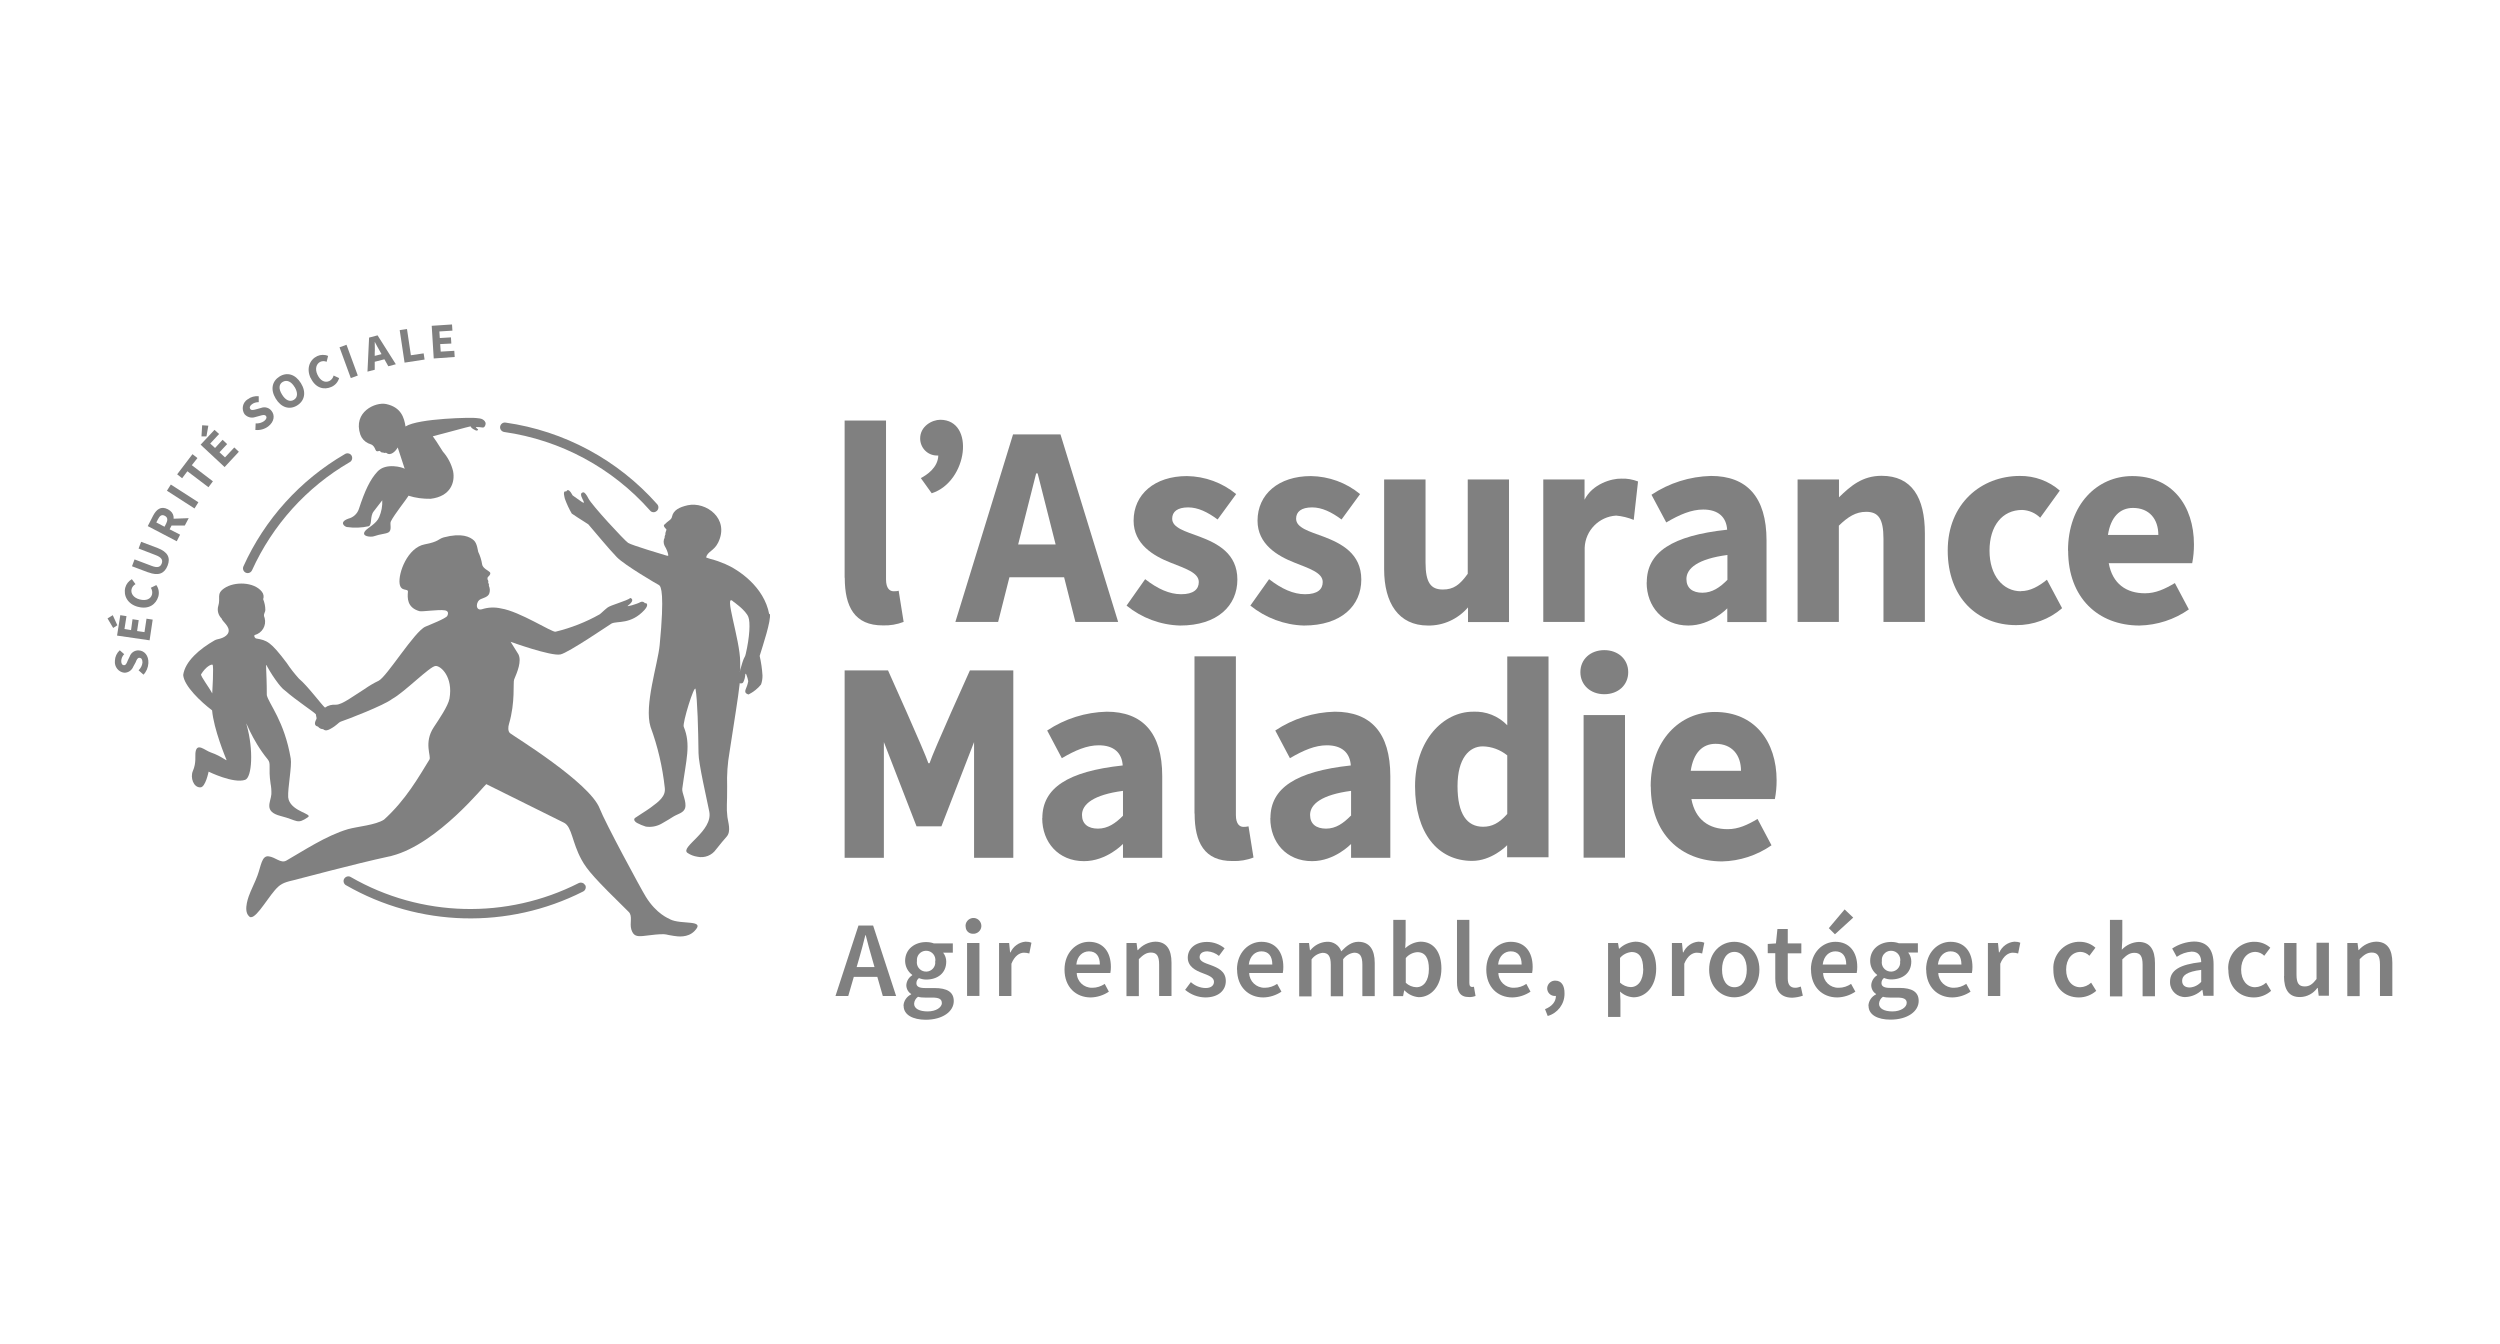 <?xml version="1.0" encoding="UTF-8"?>
<svg xmlns="http://www.w3.org/2000/svg" id="Calque_1" width="186" height="100" viewBox="0 0 186 100">
  <defs>
    <style>.cls-1,.cls-2{fill:gray;}.cls-2{fill-rule:evenodd;}</style>
  </defs>
  <g id="Logo">
    <path id="path8" class="cls-1" d="m88.87,60.52v-11.69h3.08v11.81c0,.68.29.88.56.88.13,0,.25-.01.38-.04l.37,2.32c-.49.19-1.02.28-1.55.26-2.11.02-2.83-1.39-2.83-3.53Z"></path>
    <path id="path10" class="cls-1" d="m69.16,56.78c.27-.86,3-6.9,3-6.9h3.23v13.94h-2.92v-8.61l-2.43,6.27h-1.85l-2.43-6.27v8.61h-2.92v-13.94h3.23s2.72,6.04,3,6.9h.09Z"></path>
    <path id="path12" class="cls-1" d="m94.52,60.87c0-2.23,1.88-3.48,5.98-3.92-.06-.93-.65-1.5-1.78-1.5-.88,0-1.74.37-2.75.96l-1.09-2.06c1.32-.88,2.85-1.36,4.43-1.4,2.66,0,4.13,1.55,4.13,4.8v6.07h-2.92v-1.03s-1.21,1.28-2.9,1.28c-1.92,0-3.11-1.41-3.11-3.2h0Zm6-.18v-1.85c-2.19.29-3.05.99-3.05,1.79,0,.68.46,1.02,1.19,1.02s1.29-.4,1.84-.96h.01Z"></path>
    <path id="path14" class="cls-1" d="m77.55,60.87c0-2.23,1.87-3.48,5.98-3.92-.06-.93-.65-1.5-1.78-1.5-.88,0-1.75.37-2.75.96l-1.09-2.06c1.32-.88,2.85-1.36,4.43-1.4,2.65,0,4.13,1.55,4.13,4.8v6.07h-2.92v-1.03s-1.21,1.28-2.9,1.28c-1.91,0-3.11-1.41-3.11-3.2h0Zm6-.18v-1.85c-2.19.29-3.05.99-3.05,1.79,0,.68.46,1.02,1.19,1.02s1.31-.4,1.86-.96h0Z"></path>
    <path id="path16" class="cls-1" d="m112.14,48.84v5.12c-.66-.69-1.59-1.06-2.55-1.01-2.19,0-4.31,2.1-4.31,5.55s1.67,5.55,4.25,5.55c1.41,0,2.51-1.06,2.6-1.17v.9h3.08v-14.94h-3.08Zm-1.8,12.67c-1.19,0-1.9-.94-1.9-3.02s.88-2.96,1.87-2.96c.67.01,1.31.25,1.83.67v4.36c-.62.7-1.15.95-1.8.95Z"></path>
    <path id="path18" class="cls-1" d="m117.58,50.01c0-.96.75-1.64,1.78-1.64s1.78.68,1.78,1.64-.75,1.64-1.78,1.64-1.78-.69-1.78-1.64Zm.24,3.19h3.08v10.61h-3.08v-10.61Z"></path>
    <path id="path20" class="cls-1" d="m122.81,58.52c0-3.44,2.17-5.55,4.78-5.55,2.96,0,4.59,2.2,4.59,5.09,0,.47-.04.93-.13,1.39h-6.21c.29,1.54,1.31,2.24,2.7,2.24.79,0,1.46-.31,2.22-.76l1.04,1.96c-1.08.75-2.36,1.17-3.68,1.2-3.07-.01-5.3-2.06-5.3-5.57Zm6.72-1.17c0-1.17-.66-2.01-1.89-2.01-.97,0-1.65.66-1.85,2.01h3.74Z"></path>
    <path id="path22" class="cls-1" d="m62.84,42.98v-11.69h3.08v11.82c0,.68.29.88.56.88.13,0,.25,0,.38-.04l.37,2.32c-.49.19-1.02.28-1.54.26-2.11.01-2.84-1.39-2.84-3.54h0Z"></path>
    <path id="path24" class="cls-1" d="m79.17,42.95l.84,3.32h3.18l-4.29-13.95h-3.53l-4.29,13.95h3.18l.84-3.32h4.05Zm-3.42-2.44l1.34-5.29h.11l1.34,5.29h-2.8Z"></path>
    <path id="path26" class="cls-1" d="m83.82,45.05l1.38-1.96c.94.73,1.81,1.12,2.68,1.12.91,0,1.31-.36,1.31-.91,0-.7-1.03-1.01-2.1-1.44-1.27-.5-2.75-1.37-2.75-3.12,0-1.97,1.57-3.32,3.97-3.32,1.34.02,2.63.49,3.66,1.34l-1.38,1.89c-.74-.55-1.46-.9-2.19-.9-.8,0-1.19.32-1.19.84,0,.68.97.94,2.05,1.34,1.32.5,2.8,1.25,2.8,3.19s-1.48,3.42-4.26,3.42c-1.45-.04-2.85-.56-3.98-1.48h0Z"></path>
    <path id="path28" class="cls-1" d="m93.03,45.05l1.39-1.96c.94.73,1.81,1.12,2.68,1.12.92,0,1.31-.36,1.31-.91,0-.7-1.03-1.01-2.1-1.44-1.27-.5-2.75-1.37-2.75-3.12,0-1.97,1.57-3.32,3.97-3.32,1.34.02,2.63.49,3.66,1.34l-1.38,1.89c-.74-.55-1.46-.9-2.19-.9-.8,0-1.19.32-1.19.84,0,.68.97.94,2.05,1.34,1.31.5,2.8,1.25,2.8,3.19s-1.48,3.42-4.27,3.42c-1.45-.04-2.85-.57-3.98-1.48h0Z"></path>
    <path id="path30" class="cls-1" d="m114.81,35.67h3.08v1.51c.58-1.17,2.01-1.59,2.74-1.57.42-.02.84.06,1.24.21l-.32,2.86c-.42-.17-.86-.28-1.31-.32-1.28.08-2.29,1.11-2.34,2.39v5.52h-3.08v-10.6Z"></path>
    <path id="path32" class="cls-1" d="m133.74,35.67h3.08v1.33h0c.88-.86,1.75-1.6,3.17-1.6,2.26,0,3.22,1.63,3.22,4.28v6.59h-3.08v-6.18c0-1.53-.4-2.01-1.29-2.01-.77,0-1.35.37-2.03,1.03v7.16h-3.07v-10.6Z"></path>
    <path id="path34" class="cls-1" d="m153.86,40.97c0-3.44,2.17-5.55,4.78-5.55,2.96,0,4.59,2.2,4.59,5.09,0,.47-.04.93-.13,1.39h-6.21c.28,1.54,1.31,2.24,2.7,2.24.79,0,1.46-.31,2.22-.76l1.04,1.96c-1.08.76-2.36,1.17-3.68,1.2-3.07-.01-5.3-2.06-5.3-5.57Zm6.72-1.17c0-1.17-.66-2.01-1.89-2.01-.97,0-1.65.67-1.86,2.01h3.75Z"></path>
    <path id="path36" class="cls-1" d="m122.52,43.33c0-2.24,1.87-3.48,5.98-3.92-.06-.93-.65-1.5-1.78-1.5-.88,0-1.75.37-2.75.96l-1.1-2.06c1.32-.88,2.85-1.36,4.43-1.4,2.65,0,4.13,1.55,4.13,4.8v6.07h-2.92v-1.02s-1.21,1.28-2.9,1.28c-1.89,0-3.1-1.41-3.1-3.2Zm6-.19v-1.85c-2.19.29-3.05.99-3.05,1.79,0,.68.46,1.02,1.19,1.02s1.31-.4,1.86-.96Z"></path>
    <path id="path38" class="cls-1" d="m69.97,31.23c-.64,0-1.51.49-1.51,1.39,0,.69.54,1.26,1.23,1.27,0,0,.02,0,.03,0,.03,0,.06,0,.09,0-.03.92-.88,1.46-1.3,1.68l.81,1.13c2.69-.87,3.24-5.45.64-5.47Z"></path>
    <path id="path40" class="cls-1" d="m109.2,35.67v7.02c-.6.84-1.07,1.17-1.85,1.17-.88,0-1.29-.48-1.29-2.01v-6.18h-3.08v6.68c0,2.51,1.07,4.19,3.26,4.19,1.14.02,2.23-.48,2.98-1.35v1.09h3.05v-10.61h-3.08Z"></path>
    <path id="path42" class="cls-1" d="m150.36,43.99c-1.34,0-2.34-1.17-2.34-3.02s.95-3.03,2.43-3.03c.51.02.99.23,1.34.58l1.46-2.02c-.82-.72-1.88-1.1-2.97-1.09-2.87,0-5.37,2.05-5.37,5.55s2.2,5.55,5.09,5.55c1.26.01,2.48-.44,3.42-1.26l-1.13-2.12c-.62.5-1.24.85-1.94.85Z"></path>
    <path id="path44" class="cls-1" d="m63.87,68.86h1.09l1.71,5.24h-.99l-.8-2.79c-.17-.56-.32-1.15-.47-1.73h-.03c-.15.58-.29,1.17-.46,1.73l-.81,2.79h-.95l1.71-5.24Zm-.7,3.09h2.47v.73h-2.47v-.73Z"></path>
    <path id="path46" class="cls-1" d="m67.22,74.82c.02-.36.24-.68.57-.84v-.03c-.23-.14-.36-.39-.36-.66.02-.3.18-.57.44-.73v-.03c-.33-.24-.52-.62-.53-1.03,0-.9.73-1.41,1.56-1.41.2,0,.4.03.58.1h1.41v.69h-.72c.15.19.23.42.23.66,0,.88-.66,1.34-1.5,1.34-.18,0-.36-.04-.53-.11-.12.09-.19.23-.19.38,0,.22.16.36.64.36h.7c.94,0,1.44.29,1.44.97,0,.77-.82,1.39-2.1,1.39-.93-.01-1.63-.35-1.63-1.04h0Zm2.85-.21c0-.29-.24-.39-.7-.39h-.54c-.18,0-.36-.01-.53-.06-.17.12-.28.31-.29.52,0,.36.39.57,1.01.57s1.06-.3,1.06-.64Zm-.48-3.11c.04-.38-.23-.72-.61-.76s-.72.23-.76.61c0,.05,0,.1,0,.15-.06.38.21.73.58.78.38.06.73-.21.78-.58,0-.07,0-.13,0-.2Z"></path>
    <path id="path48" class="cls-1" d="m71.84,68.95c-.04-.32.2-.61.52-.65.32-.04.61.2.65.52.04.32-.2.61-.52.65-.02,0-.04,0-.06,0-.29.03-.55-.18-.58-.46,0-.02,0-.04,0-.06Zm.11,1.21h.92v3.94h-.92v-3.94Z"></path>
    <path id="path50" class="cls-1" d="m74.32,70.16h.76l.07.7h.03c.2-.45.63-.76,1.12-.8.15,0,.3.02.44.08l-.16.8c-.13-.04-.27-.06-.4-.06-.31,0-.69.22-.93.82v2.4h-.92v-3.94Z"></path>
    <path id="path52" class="cls-1" d="m79.2,72.14c0-1.28.88-2.07,1.82-2.07,1.07,0,1.63.77,1.63,1.87,0,.15-.01.3-.04.45h-2.5c.01.62.52,1.11,1.14,1.1,0,0,.02,0,.03,0,.33,0,.65-.11.91-.29l.31.58c-.4.27-.87.42-1.35.43-1.1,0-1.95-.77-1.95-2.07h0Zm2.63-.38c0-.61-.27-.98-.81-.98-.46,0-.88.34-.94.98h1.75Z"></path>
    <path id="path54" class="cls-1" d="m83.8,70.16h.76l.07.53h.03c.33-.38.79-.61,1.29-.63.84,0,1.21.58,1.21,1.57v2.47h-.92v-2.34c0-.65-.19-.89-.61-.89-.34,0-.58.17-.9.49v2.75h-.92v-3.95Z"></path>
    <path id="path56" class="cls-1" d="m88.17,73.65l.43-.58c.3.27.68.43,1.09.44.43,0,.63-.2.63-.47,0-.33-.43-.48-.85-.64-.52-.19-1.1-.49-1.1-1.15s.55-1.17,1.43-1.17c.48,0,.94.17,1.31.47l-.42.57c-.24-.2-.55-.32-.86-.34-.4,0-.58.19-.58.44,0,.31.4.43.82.58.53.2,1.13.45,1.13,1.19,0,.68-.53,1.22-1.53,1.22-.55-.01-1.07-.21-1.49-.56h0Z"></path>
    <path id="path58" class="cls-1" d="m92.03,72.14c0-1.28.88-2.07,1.82-2.07,1.06,0,1.63.77,1.63,1.87,0,.15-.01.3-.04.45h-2.5c.01.62.53,1.11,1.15,1.1,0,0,.01,0,.02,0,.33,0,.64-.11.91-.29l.32.58c-.4.27-.87.42-1.35.43-1.09,0-1.95-.77-1.95-2.07h0Zm2.63-.38c0-.61-.27-.98-.81-.98-.46,0-.86.34-.94.98h1.75Z"></path>
    <path id="path60" class="cls-1" d="m96.63,70.16h.76l.07.54h.03c.3-.37.73-.6,1.21-.63.48-.04.93.25,1.09.71.38-.4.77-.71,1.27-.71.83,0,1.22.58,1.22,1.57v2.47h-.92v-2.34c0-.65-.19-.89-.61-.89-.33.04-.63.22-.82.49v2.75h-.92v-2.34c0-.65-.19-.89-.61-.89-.33.04-.63.22-.82.49v2.75h-.92v-3.96Z"></path>
    <path id="path62" class="cls-1" d="m104.5,73.69h-.03l-.08.42h-.73v-5.67h.92v1.46l-.03.65c.31-.29.71-.47,1.14-.49.99,0,1.55.79,1.55,2,0,1.35-.8,2.13-1.68,2.13-.41-.03-.79-.21-1.07-.51h0Zm1.81-1.6c0-.79-.26-1.25-.86-1.25-.33.02-.65.18-.86.44v1.84c.21.2.49.32.79.33.53,0,.93-.46.93-1.36h0Z"></path>
    <path id="path64" class="cls-1" d="m108.4,73.09v-4.65h.92v4.7c0,.23.1.29.2.29.05,0,.1,0,.14-.02l.12.69c-.16.06-.32.09-.49.08-.65.01-.89-.41-.89-1.1h0Z"></path>
    <path id="path66" class="cls-1" d="m110.58,72.14c0-1.28.88-2.07,1.82-2.07,1.07,0,1.63.77,1.63,1.87,0,.15-.01.3-.04.45h-2.51c.01.62.52,1.11,1.14,1.1,0,0,.02,0,.03,0,.33,0,.65-.11.91-.29l.31.58c-.4.27-.87.42-1.35.43-1.09,0-1.94-.77-1.94-2.07h0Zm2.63-.38c0-.61-.27-.98-.81-.98-.46,0-.88.34-.94.98h1.75Z"></path>
    <path id="path68" class="cls-1" d="m115.73,72.96c-.32-.02-.6.23-.62.55,0,0,0,.01,0,.02,0,.31.24.56.55.57,0,0,.02,0,.03,0h.07c0,.42-.29.78-.81.98l.2.51c.74-.21,1.26-.89,1.25-1.67.01-.61-.24-.96-.68-.96h0Z"></path>
    <path id="path70" class="cls-1" d="m119.62,70.16h.76l.07.42h.03c.32-.31.74-.49,1.19-.52.99,0,1.55.79,1.55,2.01,0,1.35-.81,2.13-1.68,2.13-.38-.02-.74-.17-1.01-.43l.03.65v1.24h-.92v-5.5Zm2.63,1.92c0-.79-.26-1.25-.86-1.25-.33.03-.64.18-.86.44v1.84c.22.2.5.32.79.33.53,0,.94-.46.94-1.36h0Z"></path>
    <path id="path72" class="cls-1" d="m124.38,70.16h.76l.07.7h.03c.2-.45.63-.76,1.12-.8.15,0,.3.02.44.08l-.16.8c-.13-.04-.27-.06-.4-.06-.31,0-.69.22-.93.82v2.4h-.92v-3.94Z"></path>
    <path id="path74" class="cls-1" d="m127.16,72.14c0-1.31.89-2.07,1.87-2.07s1.87.76,1.87,2.07-.89,2.06-1.87,2.06-1.87-.76-1.87-2.06Zm2.8,0c0-.79-.35-1.32-.92-1.32s-.92.53-.92,1.32.34,1.31.92,1.31.92-.52.92-1.31Z"></path>
    <path id="path76" class="cls-1" d="m132.08,72.78v-1.86h-.56v-.69l.61-.04.11-1.07h.77v1.07h1.01v.74h-1.01v1.87c0,.46.18.69.56.69.14,0,.28-.04.41-.09l.15.68c-.26.09-.53.14-.8.15-.91-.01-1.25-.59-1.25-1.44h0Z"></path>
    <path id="path78" class="cls-1" d="m134.73,72.14c0-1.28.88-2.07,1.82-2.07,1.06,0,1.63.77,1.63,1.87,0,.15-.01.3-.04.45h-2.5c.01.62.52,1.11,1.14,1.1,0,0,.02,0,.03,0,.33,0,.65-.11.91-.29l.32.58c-.4.27-.87.42-1.35.43-1.1,0-1.95-.77-1.95-2.07h0Zm2.63-.38c0-.61-.27-.98-.81-.98-.46,0-.86.34-.94.98h1.75Zm-1.3-2.7l1.18-1.4.64.61-1.36,1.24-.46-.46Z"></path>
    <path id="path80" class="cls-1" d="m139.01,74.82c.02-.36.24-.68.57-.84v-.03c-.23-.14-.36-.39-.36-.66.02-.3.18-.57.44-.73v-.03c-.33-.25-.52-.63-.52-1.04,0-.9.73-1.41,1.56-1.41.2,0,.4.03.58.1h1.41v.69h-.72c.15.19.23.42.23.66,0,.88-.66,1.34-1.5,1.34-.18,0-.36-.04-.53-.11-.12.09-.19.23-.19.38,0,.22.16.36.64.36h.69c.94,0,1.44.29,1.44.97,0,.77-.82,1.39-2.1,1.39-.93,0-1.63-.34-1.63-1.03h0Zm2.85-.21c0-.29-.25-.39-.7-.39h-.54c-.18,0-.36-.01-.53-.06-.17.12-.28.31-.29.52,0,.36.39.57,1,.57s1.06-.3,1.06-.64h0Zm-.48-3.11c.04-.38-.23-.72-.61-.76s-.72.23-.76.61c0,.05,0,.1,0,.15-.06.38.21.73.58.78.38.06.73-.21.78-.58,0-.07,0-.13,0-.2Z"></path>
    <path id="path82" class="cls-1" d="m143.3,72.14c0-1.28.88-2.07,1.82-2.07,1.06,0,1.63.77,1.63,1.87,0,.15-.01.3-.04.45h-2.5c.01.62.53,1.11,1.15,1.1,0,0,.01,0,.02,0,.33,0,.64-.11.91-.29l.32.58c-.4.27-.87.42-1.35.43-1.09,0-1.95-.77-1.95-2.07h0Zm2.63-.38c0-.61-.27-.98-.81-.98-.46,0-.86.34-.94.98h1.75Z"></path>
    <path id="path84" class="cls-1" d="m147.89,70.16h.76l.07.7h.03c.2-.45.63-.76,1.12-.8.15,0,.3.02.44.08l-.16.8c-.13-.04-.27-.06-.4-.06-.31,0-.69.22-.93.82v2.4h-.92v-3.94Z"></path>
    <path id="path86" class="cls-1" d="m152.77,72.14c-.07-1.07.75-2,1.82-2.07.05,0,.1,0,.16,0,.43,0,.84.16,1.15.44l-.45.6c-.17-.18-.41-.28-.65-.29-.64,0-1.08.53-1.08,1.32s.43,1.31,1.05,1.31c.3-.01.59-.13.81-.34l.38.61c-.36.31-.81.49-1.29.49-1.08,0-1.9-.75-1.9-2.06Z"></path>
    <path id="path88" class="cls-1" d="m156.98,68.44h.92v1.46l-.04.76c.33-.35.78-.56,1.26-.58.84,0,1.21.58,1.21,1.57v2.47h-.92v-2.34c0-.65-.18-.89-.61-.89-.35,0-.58.17-.9.49v2.75h-.92v-5.69Z"></path>
    <path id="path90" class="cls-1" d="m161.45,73.04c0-.84.7-1.28,2.32-1.46,0-.42-.18-.78-.71-.78-.4.03-.78.16-1.11.39l-.34-.62c.48-.32,1.04-.5,1.62-.52.99,0,1.46.61,1.46,1.7v2.34h-.76l-.07-.44h-.03c-.33.32-.76.51-1.22.53-.61.03-1.13-.44-1.16-1.05,0-.03,0-.07,0-.1Zm2.32,0v-.88c-1.07.13-1.42.42-1.42.81,0,.35.24.5.57.5.33-.02.64-.18.86-.43h0Z"></path>
    <path id="path92" class="cls-1" d="m165.78,72.14c-.07-1.07.75-2,1.82-2.07.05,0,.1,0,.16,0,.43,0,.84.16,1.15.44l-.45.6c-.17-.18-.41-.28-.65-.29-.63,0-1.07.53-1.07,1.32s.43,1.31,1.04,1.31c.3-.01.59-.13.82-.34l.37.61c-.35.31-.81.49-1.28.49-1.08,0-1.9-.75-1.9-2.06h0Z"></path>
    <path id="path94" class="cls-1" d="m169.94,72.63v-2.47h.92v2.35c0,.65.18.88.61.88.35,0,.58-.16.88-.55v-2.7h.92v3.94h-.76l-.07-.58h-.03c-.29.41-.76.67-1.27.68-.85.02-1.21-.56-1.21-1.55h0Z"></path>
    <path id="path96" class="cls-1" d="m174.64,70.16h.76l.07.53h.02c.33-.38.79-.61,1.29-.63.84,0,1.21.58,1.21,1.57v2.47h-.92v-2.34c0-.65-.19-.89-.61-.89-.34,0-.58.17-.9.49v2.75h-.92v-3.95Z"></path>
    <path id="path98" class="cls-1" d="m10.67,50.19l-.36-.32c.16-.15.27-.36.29-.58,0-.23-.08-.34-.22-.35s-.21.13-.29.34l-.17.31c-.11.28-.38.47-.68.46-.43-.05-.74-.45-.69-.88,0,0,0-.01,0-.02.01-.29.14-.57.36-.77l.33.29c-.13.13-.21.31-.22.5,0,.19.06.31.2.32s.21-.15.29-.36l.14-.29c.1-.29.38-.47.68-.45.4.02.74.37.71.95-.02.33-.15.64-.38.87Z"></path>
    <path id="path100" class="cls-1" d="m8.42,46.72l-.42-.71.39-.24.34.75-.31.2Zm.29.56l.24-1.51.46.07-.15.96.49.08.11-.81.46.07-.12.81.55.08.15-1,.46.07-.23,1.54-2.41-.35Z"></path>
    <path id="path102" class="cls-1" d="m10.27,45.15c-.78-.2-1.1-.84-.95-1.43.07-.27.25-.49.49-.63l.27.37c-.14.08-.25.21-.29.37-.08.32.14.65.61.77.47.12.82-.03.91-.37.04-.17.01-.35-.09-.5l.41-.2c.18.25.23.56.15.85-.17.58-.71.98-1.5.77Z"></path>
    <path id="path104" class="cls-1" d="m11.04,42.59l-1.22-.46.19-.51,1.27.48c.44.17.65.09.75-.17s0-.46-.45-.63l-1.27-.49.19-.5,1.22.46c.76.29.98.72.75,1.31s-.68.79-1.44.5Z"></path>
    <path id="path106" class="cls-1" d="m10.99,39.15l.4-.78c.24-.46.58-.75,1.1-.48s.51.74.28,1.2l-.15.29.78.4-.25.49-2.16-1.13Zm1.38-.22c.13-.26.1-.45-.12-.56s-.36,0-.49.25l-.13.25.61.32.13-.25Zm.23.18l-.14-.5,1.58-.06-.29.55h-1.15Z"></path>
    <path id="path108" class="cls-1" d="m12.42,36.51l.29-.46,2.05,1.32-.29.46-2.05-1.32Z"></path>
    <path id="path110" class="cls-1" d="m13.95,35.05l-.4.53-.37-.29,1.14-1.5.37.29-.42.53,1.57,1.2-.33.44-1.57-1.19Z"></path>
    <path id="path112" class="cls-1" d="m14.92,33.09l1.04-1.11.34.31-.66.71.36.33.56-.61.34.32-.57.61.41.38.69-.74.34.32-1.06,1.14-1.78-1.66Zm.07-.63l.05-.82.46.03-.14.8h-.37Z"></path>
    <path id="path114" class="cls-1" d="m19,31.99l.02-.49c.22.02.44-.04.63-.17.18-.14.22-.29.13-.39-.09-.1-.23-.07-.46,0l-.33.09c-.29.1-.6.01-.8-.22-.24-.37-.14-.86.23-1.1,0,0,0,0,.01,0,.23-.18.52-.26.82-.23v.44c-.19,0-.37.05-.51.16-.15.11-.2.25-.11.36.08.11.25.06.47,0l.32-.09c.28-.11.61-.02.79.23.25.32.2.8-.26,1.15-.27.2-.6.29-.94.26Z"></path>
    <path id="path116" class="cls-1" d="m20.51,29.65c-.41-.68-.26-1.3.29-1.64s1.17-.18,1.59.5c.42.68.27,1.32-.29,1.66s-1.18.16-1.59-.52Zm1.41-.85c-.25-.42-.58-.56-.88-.39s-.32.53-.06.94c.25.42.58.58.88.4s.31-.54.06-.96Z"></path>
    <path id="path118" class="cls-1" d="m23.11,28.13c-.34-.73-.06-1.38.5-1.64.25-.11.54-.12.8-.01l-.11.44c-.15-.07-.32-.07-.47,0-.29.14-.42.52-.21.96.21.44.54.62.88.47.16-.08.28-.23.32-.41l.41.19c-.08.29-.29.53-.56.65-.56.26-1.2.09-1.55-.65Z"></path>
    <path id="path120" class="cls-1" d="m25.26,25.84l.52-.19.84,2.29-.52.19-.84-2.29Z"></path>
    <path id="path122" class="cls-1" d="m27.45,25.12l.64-.17,1.36,2.15-.56.15-.62-1.11c-.13-.22-.27-.48-.39-.71h0c0,.27.02.56,0,.81v1.27l-.54.14.12-2.54Zm.11,1.44l1.13-.29.11.41-1.13.29-.11-.41Z"></path>
    <path id="path124" class="cls-1" d="m29.74,24.56l.54-.08.29,1.95.95-.14.07.46-1.49.23-.36-2.4Z"></path>
    <path id="path126" class="cls-1" d="m32.11,24.24l1.52-.1.03.46-.97.06.03.49.83-.05.03.46-.83.04.04.56,1.01-.06.03.46-1.56.11-.15-2.43Z"></path>
    <path id="path128" class="cls-1" d="m36.09,31.37c-.09-.14-.25-.22-.41-.24l-.27-.03c-.19-.05-4.28.01-5.24.63h0c-.1-.65-.32-1.43-1.44-1.67-.79-.17-2.49.58-1.92,2.28.1.28.31.51.58.64.15.08.38.04.55.49.05.13.15.12.23.09s.08-.01.18.07c.04.04.1.05.15.03.03.02.06.04.09.04.04,0,.13-.03.16,0,.32.26.7-.15.84-.41l.52,1.59c-.13-.11-1.41-.48-2.03.21-.54.58-.93,1.4-1.38,2.78-.12.36-.42.63-.79.72-.7.26-.29.58-.11.62.55.08,1.1.06,1.64-.06.26-.13.07-.73.36-1.1l.64-.83c.02.43-.06.85-.23,1.25-.21.51-.85.79-1.04,1.03-.34.43.44.47.64.4.51-.18.88-.17,1.09-.29.29-.17.08-.63.18-.82.26-.52,1.17-1.66,1.27-1.84.01-.02.03-.05.04-.07.53.17,1.09.24,1.65.23,1.49-.18,1.83-1.23,1.67-2.05-.13-.54-.39-1.04-.76-1.46-.4-.64-.62-.97-.75-1.14.43-.1,2.81-.76,2.81-.74.09.19.29.24.36.29.15.08.24-.05.18-.08-.06-.04-.12-.09-.15-.16.17,0,.35.01.52.04.17.02.28-.35.16-.43Z"></path>
    <path id="path130" class="cls-2" d="m57.23,45.7c-.38-2.05-2.29-3.32-3.28-3.74-.35-.15-.71-.28-1.08-.37l-.33-.11h0c.07-.44.58-.48.89-1.11.88-1.8-.92-3.07-2.26-2.78-.63.14-1.07.37-1.17.84-.05.26-.25.27-.58.61-.11.11.13.29.17.37,0,.02-.06.12-.08.23s0,.09,0,.11c-.04.08-.07.17-.06.25-.1.19-.1.42,0,.62h0c.13.21.23.44.27.68,0,.06,0,.08-.25,0-.06-.02-2.47-.73-2.74-.91s-2.69-2.79-2.95-3.3c-.14-.29-.29-.46-.37-.46-.56.04.41,1.05-.14.7-.14-.09-.56-.39-.58-.41-.11-.08-.08-.04-.15-.17-.04-.09-.11-.17-.18-.24-.06-.04-.1-.06-.14-.04-.04.01-.07.08-.09.09-.03,0-.06,0-.1,0-.14.04-.04.39,0,.56.14.38.31.75.51,1.09.61.42,1.21.77,1.23.8.66.76,1.43,1.72,2.12,2.44.55.58,3.06,2.05,3.14,2.08.16.1.42.63.05,4.46-.14,1.44-1.17,4.5-.68,6.09.54,1.46.89,2.98,1.06,4.53.08.63-.41,1.01-1.1,1.51-.27.2-1.04.67-1.12.74-.13.12,0,.29.16.37.21.11.42.2.65.27.41.06.83-.02,1.19-.23.51-.29.56-.33.85-.51.34-.21.76-.27.88-.63.14-.47-.25-1.14-.21-1.44.29-2.19.66-3.28.11-4.62-.11-.27.8-3.2.88-2.8.14.77.2,3.07.22,4.77,0,.75.61,3.39.8,4.34.29,1.46-2.18,2.63-1.63,3.07.22.15.47.25.74.29.54.12,1.09-.1,1.4-.55.53-.65.37-.47.78-.94.36-.4.1-1.1.06-1.46-.09-.75-.01-.94-.02-2.28-.03-.86.03-1.72.18-2.57.39-2.57.63-3.96.75-5.05v-.06s.19.07.27-.07c.09-.18.14-.38.15-.58.03-.14.09.04.09.04.06.15.1.31.13.46-.04.22-.11.43-.2.63-.1.29.15.33.22.36.36-.18.68-.43.93-.74.08-.21.11-.44.11-.67-.03-.49-.1-.98-.21-1.46.23-.76.86-2.62.76-3.13h0Zm-1.75,2.96c-.08.37-.11.02-.45,1.37l.04-.19v-.58c0-1.68-1.28-5.26-.51-4.5,0,0,.94.65,1.12,1.15.15.39.1,1.47-.2,2.76h0Z"></path>
    <path id="path132" class="cls-1" d="m24.2,52.67c-.29-.25-1.3-1.63-1.96-2.18-.33-.37-.64-.76-.91-1.17-1.2-1.59-1.46-1.68-2.29-1.82-.17-.11-.11-.25-.1-.25.56-.14.9-.71.75-1.27-.01-.04-.02-.08-.04-.12-.05-.21.09-.29.09-.49,0-.27-.06-.54-.16-.79.07-.19.03-.4-.1-.56-.58-.74-2.05-.77-2.8-.25-.61.42-.25.71-.44,1.31-.1.33,0,.7.25.94.03.2.63.58.51,1.01s-.83.53-.81.53c-.08.02-.15.04-.22.08-1.12.64-2.2,1.56-2.34,2.58.06.82,1.33,2.01,2.15,2.63.12,1.4,1.01,3.54,1.05,3.63.12.26-.25-.19-1.15-.5-.44-.15-1.01-.74-1.13-.04-.05.29.07.8-.2,1.42-.21.48.04,1.24.56,1.22.38,0,.61-1.17.61-1.17,0,0,1.84.91,2.72.61.51-.18.63-2.23.12-4.05-.18-.64.33,1.04,1.56,2.53.27.33.03.58.21,1.8.05.26.07.52.06.79-.04.58-.6,1.29.69,1.62s1.21.65,2.03.09c.37-.25-1.13-.4-1.43-1.29-.02-.06-.03-.13-.04-.19-.04-.7.29-2.34.19-2.89-.47-2.78-1.63-4.06-1.78-4.71,0-1.94-.14-2.55.04-2.11.25.45.53.88.84,1.28h0c.04.06.1.11.15.18.1.12.22.24.35.33.81.71,2.1,1.55,2.27,1.74,0,0,.1.85.45.79.35-.06,1.86-.73,1.83-.9-.06-.32-1.56-.31-1.61-.35h0Zm-8.41-1.08c-.23-.45-.88-1.29-.83-1.42.36-.58.74-.75.85-.72.11.04-.02,2.14-.02,2.14Z"></path>
    <path id="path134" class="cls-1" d="m49.83,68.38c-.07-.04-.98-.37-1.78-1.66-.36-.58-3.06-5.58-3.43-6.56-.73-1.93-6.43-5.41-6.67-5.61-.17-.14-.15-.47-.08-.69.48-1.63.29-3.08.38-3.3.23-.55.58-1.36.32-1.88l-.58-.93s3.01,1.09,3.71.94c.6-.13,3.64-2.21,3.8-2.3.42-.21,1.43.1,2.45-1.01.38-.42.11-.56.04-.49-.07-.12-.23-.16-.35-.09-.24.14-1.08.38-.93.27.61-.46.19-.58.19-.58-.27.22-1.48.53-1.71.72-.29.23-.46.42-.58.5-1.03.58-2.13,1.01-3.28,1.29-.26.06-2.66-1.51-4.05-1.73-.47-.11-.96-.09-1.43.06-.5.14-.46-.58-.09-.75.19-.09.51-.15.63-.39.08-.2.07-.42-.02-.61.02-.06.01-.12-.02-.17-.04-.08-.03-.04-.02-.13s-.04-.11-.06-.18c-.01-.05,0-.11.02-.16.29-.25.17-.36.13-.39-.06-.08-.51-.27-.55-.56-.05-.32-.15-.64-.29-.93-.03-.09-.08-.63-.32-.85-.29-.27-.91-.58-2.24-.23-.43.12-.35.32-1.42.52-1.28.24-1.98,2.14-1.87,2.92.09.64.64.33.62.61-.04.44-.08,1.17.85,1.44.2.06,1.43-.14,1.89-.06,0,0,.38.03.19.41-.09.19-1.32.67-1.62.8-.81.33-2.87,3.72-3.49,4.03-.36.17-.71.38-1.04.61-.85.53-1.67,1.17-2.13,1.17-.61-.04-1.1.25-1.51,1.17-.12.27-.05.41.17.46.09.12.23.19.38.19.18.17.39.06.54-.02.48-.26.58-.46.77-.54.46-.15,3.22-1.21,3.83-1.69.93-.51,2.8-2.43,3.22-2.45.38-.04,1.33.81,1.04,2.43-.1.55-.79,1.55-1.17,2.13-.76,1.15-.17,2.16-.32,2.4-.79,1.28-1.75,3-3.38,4.47-.63.41-1.97.51-2.68.71-1.63.48-3.36,1.64-4.59,2.34-.41.23-.8-.26-1.32-.32-.51-.06-.56.72-.82,1.42-.08.22-.12.32-.51,1.19-.15.34-.56,1.39-.15,1.82.37.52,1.26-1.11,1.95-1.91.37-.42.58-.56,1.38-.74.5-.12,4.49-1.2,7.12-1.77.06,0,.13-.03.21-.05,3.42-.88,6.96-5.35,7.02-5.33l5.8,2.88c.58.32.58,1.45,1.28,2.73.42.78,1.03,1.46,3.51,3.89.32.31.06.83.2,1.31.15.48.4.53.86.49s.82-.11,1.25-.13c.55-.03.4.03,1.05.12.31.05,1.03.15,1.53-.35.9-.91-.97-.45-1.82-.89h0Z"></path>
    <path id="path136" class="cls-1" d="m43.53,65.86c-.08-.17-.29-.24-.47-.16,0,0,0,0,0,0h0c-5.36,2.72-11.74,2.56-16.95-.44-.16-.11-.38-.06-.49.1-.11.16-.06.38.1.49.01,0,.03.02.04.02,5.42,3.11,12.05,3.28,17.62.46.17-.08.25-.29.17-.47,0,0,0,0,0,0h0Z"></path>
    <path id="path138" class="cls-1" d="m18.44,42.64c-.05,0-.1-.01-.15-.03-.18-.08-.26-.29-.18-.47,1.58-3.5,4.22-6.42,7.54-8.35.16-.11.38-.07.49.08.11.16.07.38-.08.49-.02.01-.03.02-.05.03-3.2,1.86-5.73,4.67-7.26,8.04-.06.13-.19.21-.32.21Z"></path>
    <path id="path140" class="cls-1" d="m48.63,38.11c-.1,0-.2-.04-.26-.12-2.81-3.18-6.66-5.25-10.86-5.85-.19-.03-.33-.21-.3-.4.03-.19.21-.33.4-.3,0,0,0,0,0,0,4.37.62,8.37,2.78,11.29,6.08.13.15.11.37-.04.5-.06.05-.14.09-.23.09h0Z"></path>
  </g>
</svg>
